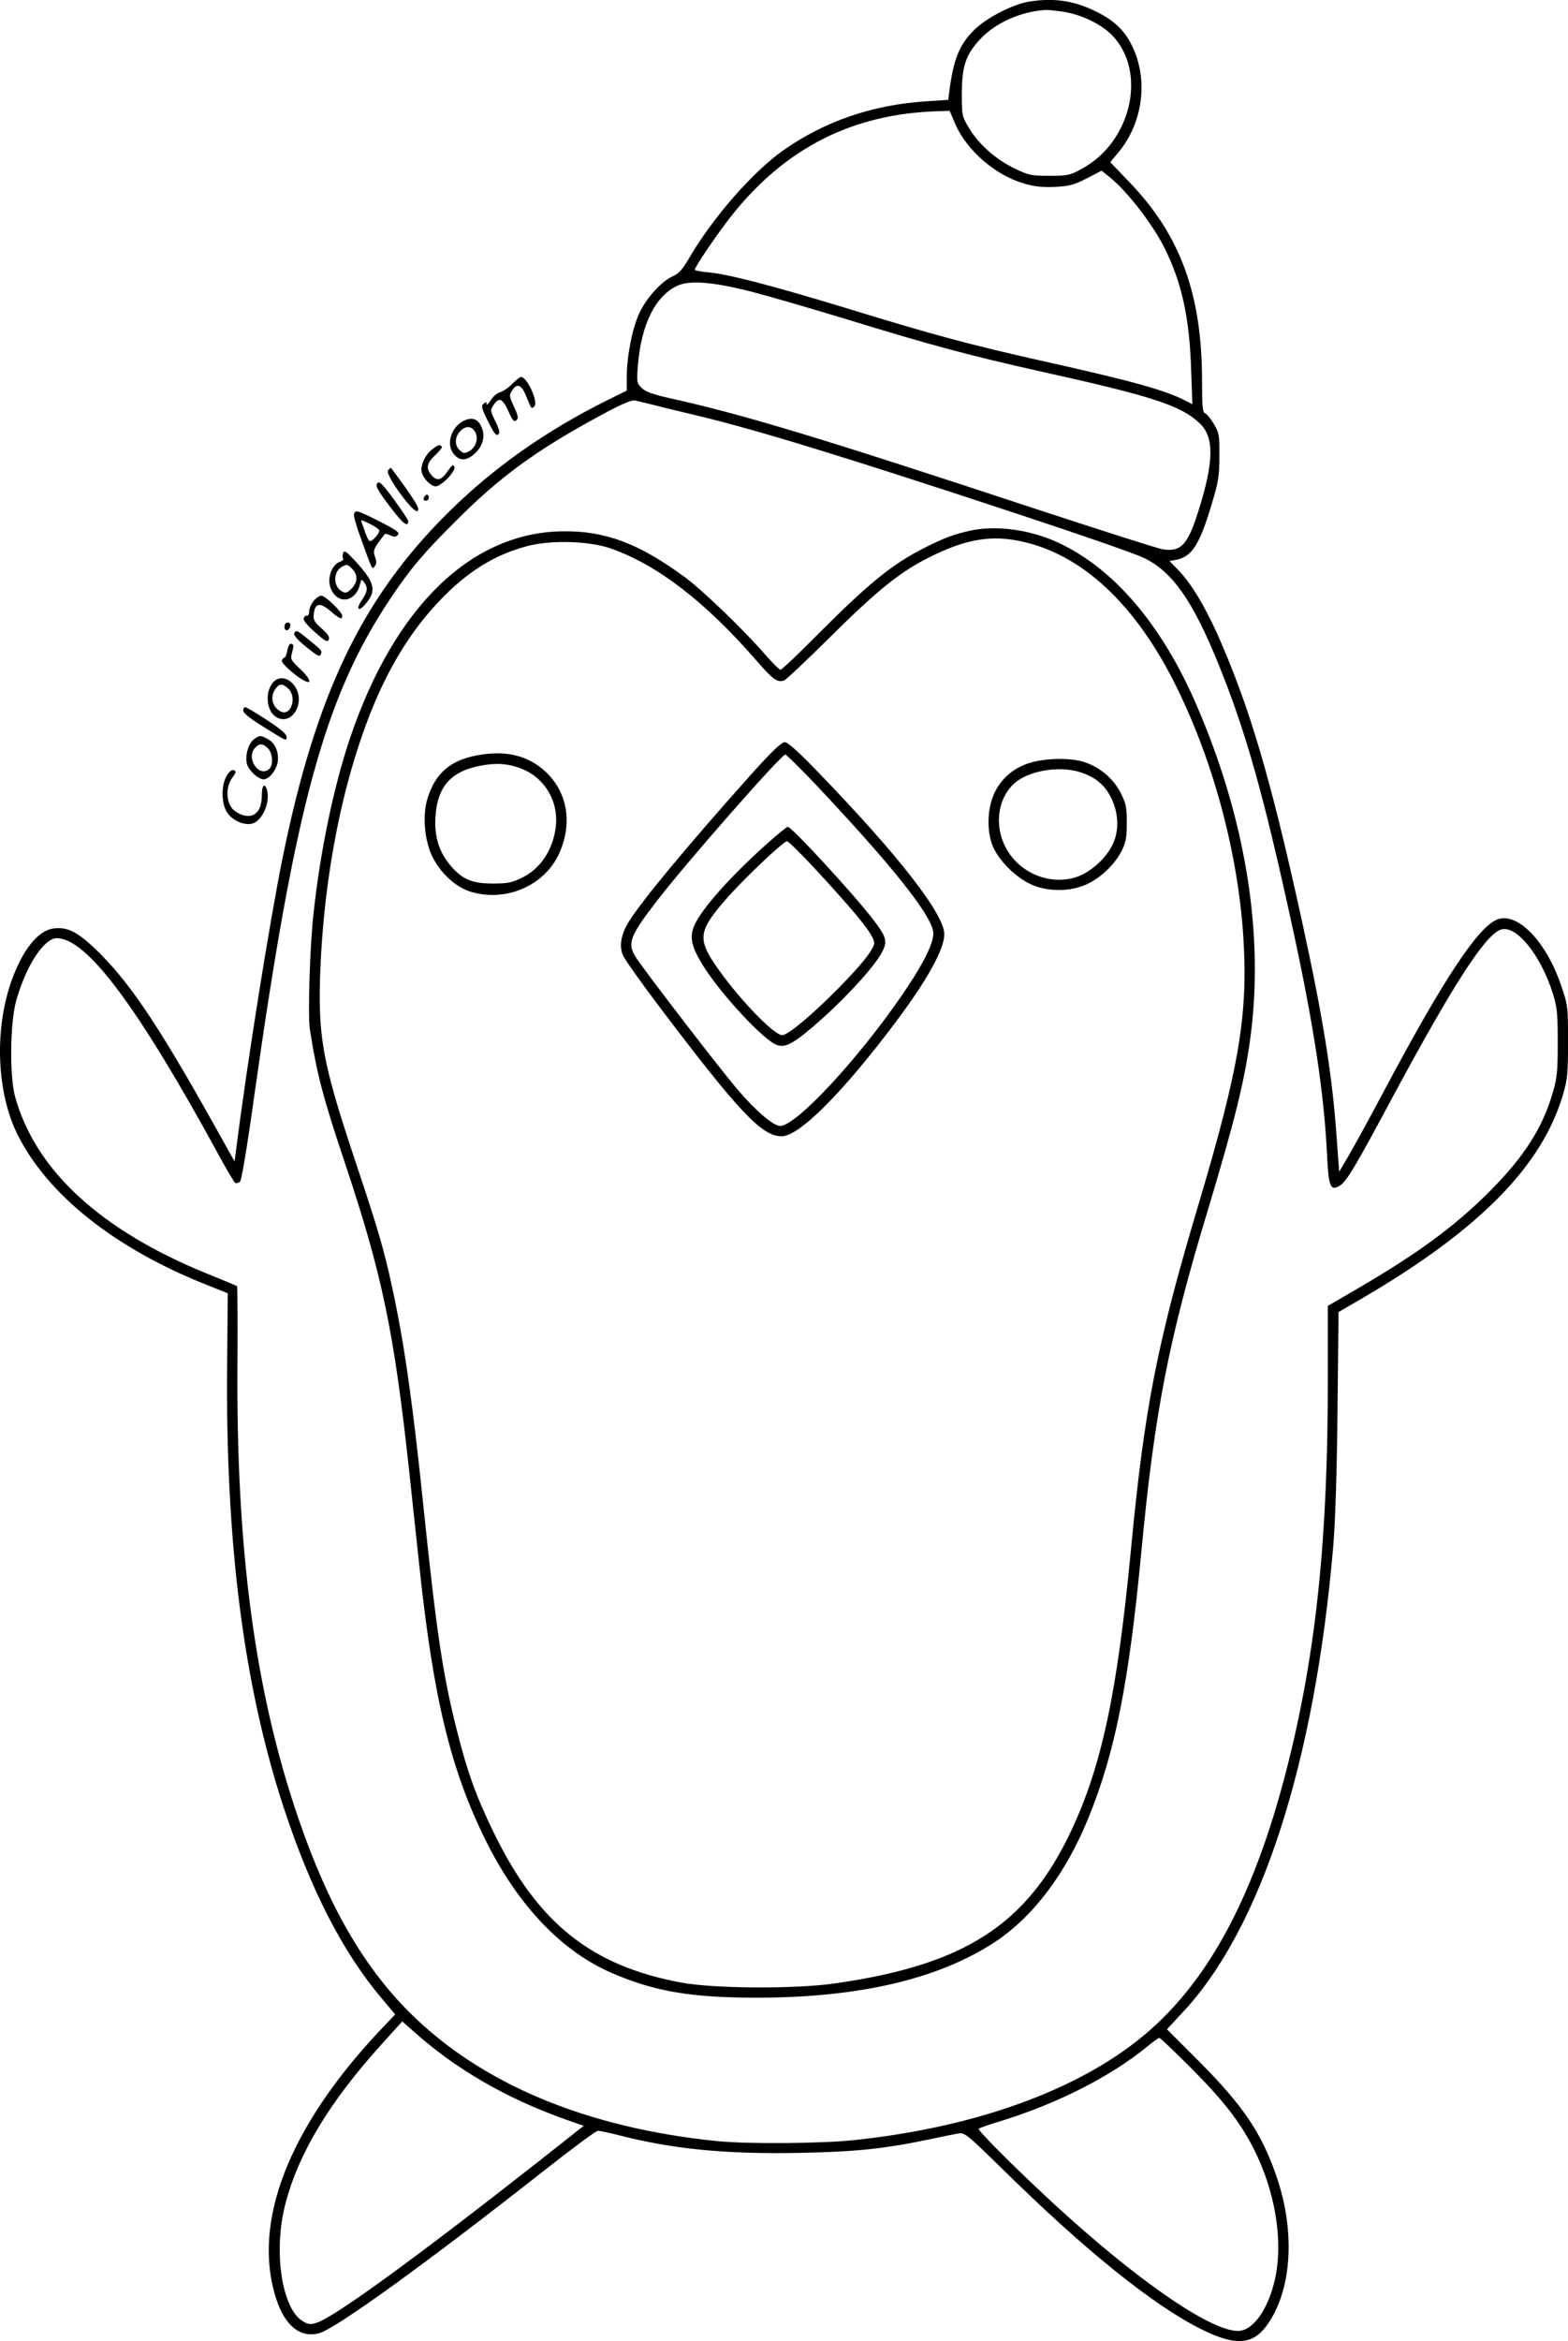 <?xml version="1.0" encoding="UTF-8"?>
<svg xmlns="http://www.w3.org/2000/svg" version="1.0" viewBox="0 0 760.442 1134.614" preserveAspectRatio="xMidYMid meet">
  <g transform="translate(-620.035,1212.703) scale(0.1,-0.1)" fill="#000000" stroke="none">
    <path d="M11190 12119 c-78 -13 -205 -78 -264 -136 -72 -71 -101 -141 -121 -294 l-6 -46 -107 -7 c-260 -17 -491 -96 -692 -237 -147 -103 -340 -323 -454 -517 -36 -62 -53 -81 -85 -95 -53 -24 -127 -105 -161 -180 -33 -70 -60 -208 -60 -306 l0 -67 -87 -43 c-304 -150 -563 -333 -784 -553 -415 -413 -637 -877 -798 -1668 -63 -311 -172 -992 -226 -1419 l-7 -53 -55 98 c-294 530 -437 747 -593 905 -107 107 -159 136 -231 126 -74 -10 -149 -103 -203 -254 -84 -238 -72 -542 30 -746 146 -292 473 -551 914 -726 l105 -42 -3 -332 c-9 -873 79 -1564 274 -2160 133 -403 286 -701 477 -927 l64 -76 -80 -84 c-441 -471 -617 -931 -496 -1298 43 -129 117 -187 207 -163 81 22 520 339 1087 785 137 108 256 196 265 196 9 0 52 -9 96 -20 265 -69 526 -94 882 -87 276 5 419 21 637 67 55 12 115 24 133 27 31 5 40 -2 225 -183 396 -389 724 -652 954 -766 162 -81 247 -76 315 16 125 170 143 459 46 734 -72 205 -160 334 -370 546 l-158 158 76 82 c381 407 640 1208 730 2256 10 119 18 354 21 662 l5 476 117 68 c569 333 872 642 973 991 20 68 23 101 23 253 0 173 -1 176 -35 275 -73 213 -213 355 -310 315 -94 -39 -260 -290 -550 -835 -67 -126 -143 -265 -169 -309 l-46 -78 -12 163 c-21 304 -66 583 -168 1050 -153 699 -256 1046 -413 1398 -62 136 -125 240 -185 303 l-45 46 33 6 c75 15 113 72 171 267 33 109 38 137 38 234 1 102 -1 113 -26 156 -15 26 -34 49 -43 53 -12 4 -15 30 -15 155 0 423 -105 709 -354 967 l-91 95 39 47 c120 144 147 354 66 518 -37 77 -91 126 -184 170 -103 49 -199 62 -316 43z m169 -49 c89 -15 182 -60 235 -114 171 -177 94 -517 -147 -647 -58 -32 -68 -34 -157 -34 -88 0 -100 2 -170 36 -90 43 -172 116 -220 195 -34 57 -35 61 -35 164 0 134 18 190 87 265 74 81 199 137 323 144 11 0 49 -4 84 -9z m-525 -546 c55 -125 191 -244 328 -285 52 -16 88 -20 152 -18 73 4 93 9 156 41 l73 38 37 -30 c84 -66 211 -230 268 -345 84 -168 121 -339 129 -588 l6 -169 -39 20 c-100 50 -259 94 -695 191 -358 81 -505 120 -949 256 -355 108 -563 162 -662 172 -38 3 -68 9 -68 13 0 14 116 184 180 264 261 328 588 492 1000 504 l56 2 28 -66z m-984 -812 c85 -22 290 -82 455 -132 413 -127 601 -177 950 -255 533 -118 672 -163 763 -249 73 -68 70 -189 -9 -436 -50 -156 -83 -189 -171 -175 -24 4 -299 92 -613 195 -1052 347 -1421 459 -1789 540 -73 17 -106 29 -124 47 -24 24 -24 28 -18 109 16 198 84 336 191 386 60 28 174 19 365 -30z m-470 -550 c41 -11 134 -33 205 -50 288 -69 716 -200 1560 -479 292 -96 562 -190 601 -209 140 -66 240 -209 367 -524 129 -319 215 -622 352 -1251 106 -483 157 -821 171 -1117 8 -159 16 -178 61 -152 33 19 76 91 261 437 290 538 442 774 519 804 74 28 195 -120 255 -311 20 -66 23 -95 23 -235 0 -138 -3 -171 -23 -240 -50 -174 -139 -313 -306 -481 -170 -170 -345 -299 -643 -473 l-143 -83 0 -362 c0 -768 -57 -1316 -194 -1861 -170 -675 -413 -1107 -769 -1368 -321 -236 -788 -394 -1332 -452 -162 -17 -516 -20 -666 -5 -636 64 -1146 278 -1494 625 -224 225 -392 516 -534 929 -214 619 -307 1313 -299 2233 1 194 0 354 -2 356 -3 3 -68 30 -145 61 -515 209 -832 500 -931 856 -28 99 -25 356 4 464 47 170 135 306 198 306 145 0 392 -331 783 -1047 39 -73 77 -135 82 -139 6 -3 17 0 24 7 7 8 36 180 69 419 199 1409 342 1931 659 2405 98 147 162 222 321 380 214 214 389 341 696 507 105 57 152 77 170 74 14 -3 59 -14 100 -24z m-952 -8052 c155 -103 317 -184 515 -255 l88 -31 -223 -176 c-599 -470 -985 -750 -1071 -778 -32 -10 -42 -9 -68 7 -102 60 -144 339 -85 567 63 245 213 494 465 773 l102 113 87 -76 c48 -42 133 -107 190 -144z m3550 -7 c156 -157 235 -259 301 -387 105 -206 145 -444 106 -629 -32 -150 -107 -257 -181 -257 -123 0 -434 207 -802 534 -195 173 -464 438 -455 446 4 4 55 22 113 39 273 85 532 217 706 361 27 22 52 40 57 40 5 0 74 -66 155 -147z M10910 9556 c-83 -18 -128 -35 -220 -81 -162 -81 -272 -171 -520 -419 -96 -97 -179 -176 -185 -175 -5 0 -39 34 -75 75 -101 117 -307 315 -390 375 -219 161 -383 223 -585 221 -447 -2 -821 -364 -1037 -1002 -79 -234 -146 -553 -178 -859 -17 -154 -27 -488 -17 -551 34 -219 64 -333 172 -655 179 -536 237 -814 310 -1490 14 -132 37 -346 51 -475 67 -627 151 -973 321 -1315 155 -312 367 -535 610 -640 208 -90 385 -120 708 -120 495 1 879 91 1152 271 186 123 344 334 453 603 128 314 195 651 255 1281 65 686 132 1031 324 1665 130 433 176 617 205 830 68 502 -22 1063 -260 1613 -169 393 -405 668 -678 792 -132 60 -294 82 -416 56z m208 -46 c303 -50 570 -285 773 -682 188 -370 311 -820 339 -1238 24 -380 -19 -636 -220 -1310 -198 -663 -260 -980 -325 -1665 -66 -692 -142 -1048 -290 -1362 -216 -457 -519 -651 -1155 -740 -192 -26 -575 -24 -734 5 -438 81 -697 288 -911 727 -85 174 -129 296 -180 500 -67 266 -97 466 -160 1070 -52 506 -93 795 -151 1065 -40 186 -69 287 -184 630 -154 462 -177 588 -167 895 17 480 111 951 263 1313 83 197 187 362 314 495 135 143 269 226 430 268 116 30 301 24 405 -13 225 -80 455 -257 700 -538 85 -98 105 -112 138 -101 10 4 111 99 225 212 232 230 341 317 487 389 158 78 274 101 403 80z M9838 8368 c-300 -336 -516 -595 -586 -705 -39 -61 -50 -119 -31 -165 7 -18 83 -125 168 -238 394 -521 505 -640 602 -640 86 0 297 212 556 557 151 202 233 350 233 422 0 98 -224 385 -617 791 -93 96 -142 140 -157 140 -16 0 -64 -46 -168 -162z m320 -45 c362 -384 551 -620 568 -709 8 -46 -40 -147 -145 -301 -214 -314 -519 -643 -597 -643 -32 0 -115 70 -202 171 -80 92 -463 590 -499 648 -41 66 -29 100 101 269 141 184 605 712 625 712 5 0 72 -66 149 -147z M9918 8036 c-195 -175 -338 -340 -358 -415 -13 -47 -1 -90 47 -169 84 -137 297 -368 362 -390 43 -15 88 11 223 132 131 118 258 260 288 322 25 51 19 71 -47 157 -93 121 -393 447 -412 447 -5 0 -51 -38 -103 -84z m229 -113 c213 -230 293 -330 293 -366 0 -30 -67 -113 -185 -231 -124 -125 -235 -216 -261 -216 -43 0 -230 198 -331 350 -79 120 -71 161 59 310 85 97 277 279 295 280 6 0 65 -57 130 -127z M8513 8466 c-128 -24 -200 -86 -238 -204 -26 -79 -18 -199 19 -280 39 -84 116 -156 193 -178 168 -49 351 30 423 182 69 148 44 302 -66 403 -86 78 -192 103 -331 77z m234 -72 c103 -49 162 -158 149 -272 -13 -113 -74 -205 -164 -249 -49 -24 -69 -28 -142 -28 -101 0 -147 20 -204 86 -56 66 -79 138 -74 234 9 156 80 231 242 255 71 11 132 2 193 -26z M11203 8432 c-82 -22 -147 -76 -181 -151 -36 -78 -37 -193 -2 -266 33 -67 108 -140 178 -173 81 -38 193 -38 274 0 69 32 136 97 169 163 20 41 24 65 24 136 0 75 -4 92 -30 144 -35 69 -101 124 -177 149 -64 20 -175 20 -255 -2z m231 -46 c72 -22 118 -57 150 -116 40 -74 46 -158 16 -228 -31 -73 -114 -147 -187 -168 -132 -38 -278 28 -339 153 -56 114 -29 252 63 317 73 51 205 70 297 42z M8684 10266 c-19 -19 -45 -37 -59 -40 -14 -4 -34 -21 -45 -39 -11 -17 -20 -26 -20 -18 0 11 -3 11 -15 1 -12 -10 -9 -22 22 -85 28 -56 40 -72 49 -64 10 8 7 22 -13 64 -25 51 -26 54 -9 79 26 40 44 32 72 -30 20 -45 27 -54 38 -44 12 9 10 20 -11 66 -24 52 -24 56 -8 80 23 36 46 26 68 -31 25 -62 25 -61 39 -47 20 20 -35 142 -65 142 -5 0 -24 -15 -43 -34z M8455 10090 c-64 -26 -94 -114 -55 -162 26 -34 58 -36 95 -6 41 32 59 81 45 124 -16 47 -44 62 -85 44z m51 -59 c16 -31 1 -74 -31 -91 -22 -12 -28 -11 -45 5 -26 24 -25 63 2 92 27 29 58 26 74 -6z M8295 9948 c-34 -26 -58 -82 -49 -111 9 -32 45 -67 67 -67 28 0 99 74 91 94 -5 14 -11 10 -30 -17 -33 -49 -54 -54 -82 -22 -28 34 -22 59 24 101 18 17 31 34 27 37 -10 11 -19 8 -48 -15z M8082 9847 c-16 -19 125 -212 143 -197 11 9 0 30 -56 111 -39 54 -72 99 -74 99 -1 0 -7 -6 -13 -13z M8030 9785 c-10 -12 0 -32 59 -110 64 -85 91 -107 91 -73 0 5 -31 52 -69 104 -58 78 -71 91 -81 79z M8256 9715 c-3 -9 0 -15 9 -15 8 0 15 7 15 15 0 8 -4 15 -9 15 -5 0 -11 -7 -15 -15z M7917 9636 c-3 -7 12 -60 33 -117 59 -163 54 -153 68 -136 9 10 9 22 1 46 -11 31 -7 40 48 110 1 2 14 -1 27 -7 19 -8 27 -8 36 3 10 11 -7 23 -89 65 -110 55 -116 57 -124 36z m123 -80 c-1 -19 -40 -60 -49 -50 -5 5 -13 23 -19 39 -5 17 -13 38 -17 48 -7 16 -3 16 39 -5 25 -12 46 -27 46 -32z M7865 9448 c-4 -9 -4 -21 -1 -27 4 -5 -2 -12 -13 -16 -42 -13 -67 -82 -46 -131 33 -79 119 -66 141 20 7 27 8 28 20 11 20 -27 17 -45 -11 -87 -31 -45 -16 -59 18 -18 55 64 46 103 -47 205 -44 48 -56 57 -61 43z m45 -80 c27 -29 25 -64 -5 -94 -21 -21 -28 -23 -45 -14 -44 23 -45 94 -3 119 25 15 30 14 53 -11z M7721 9214 c-12 -15 -21 -37 -21 -50 0 -13 -5 -23 -12 -21 -6 1 -13 -5 -15 -14 -2 -9 20 -36 56 -67 50 -44 60 -49 66 -34 5 12 -5 27 -35 53 -35 31 -41 41 -38 69 5 54 29 59 79 17 45 -39 59 -45 59 -25 0 19 -82 98 -101 98 -10 0 -27 -12 -38 -26z M7580 9089 c0 -24 23 -21 28 4 2 10 -3 17 -12 17 -10 0 -16 -9 -16 -21z M7627 9056 c-3 -8 19 -33 59 -65 52 -42 65 -49 70 -36 7 18 8 18 -61 74 -55 45 -60 47 -68 27z M7594 8976 c-3 -20 -10 -36 -14 -36 -4 0 -10 -6 -13 -14 -5 -14 81 -88 118 -102 30 -12 14 21 -31 63 -40 37 -46 46 -39 70 11 44 11 45 -2 50 -7 3 -15 -10 -19 -31z M7526 8821 c-43 -47 -34 -142 15 -170 80 -45 147 82 83 158 -30 36 -72 41 -98 12z m72 -31 c45 -42 13 -137 -37 -111 -41 22 -52 71 -25 109 19 27 34 28 62 2z M7380 8683 c0 -12 34 -39 97 -78 118 -73 113 -71 113 -48 0 12 -31 39 -96 81 -52 34 -99 62 -105 62 -5 0 -9 -8 -9 -17z M7433 8545 c-27 -19 -44 -76 -36 -116 6 -33 55 -79 82 -79 26 0 61 43 68 83 7 48 -12 94 -48 112 -35 19 -39 19 -66 0z m67 -45 c22 -22 27 -79 8 -98 -48 -48 -118 49 -71 100 21 23 38 23 63 -2z M7300 8367 c-27 -44 -27 -130 0 -175 25 -40 80 -66 122 -57 48 11 89 99 74 160 -11 42 -26 28 -26 -24 0 -70 -31 -107 -82 -97 -19 3 -46 18 -59 32 -33 35 -34 109 -2 152 19 25 20 31 7 36 -9 4 -22 -6 -34 -27z"></path>
  </g>
</svg>
